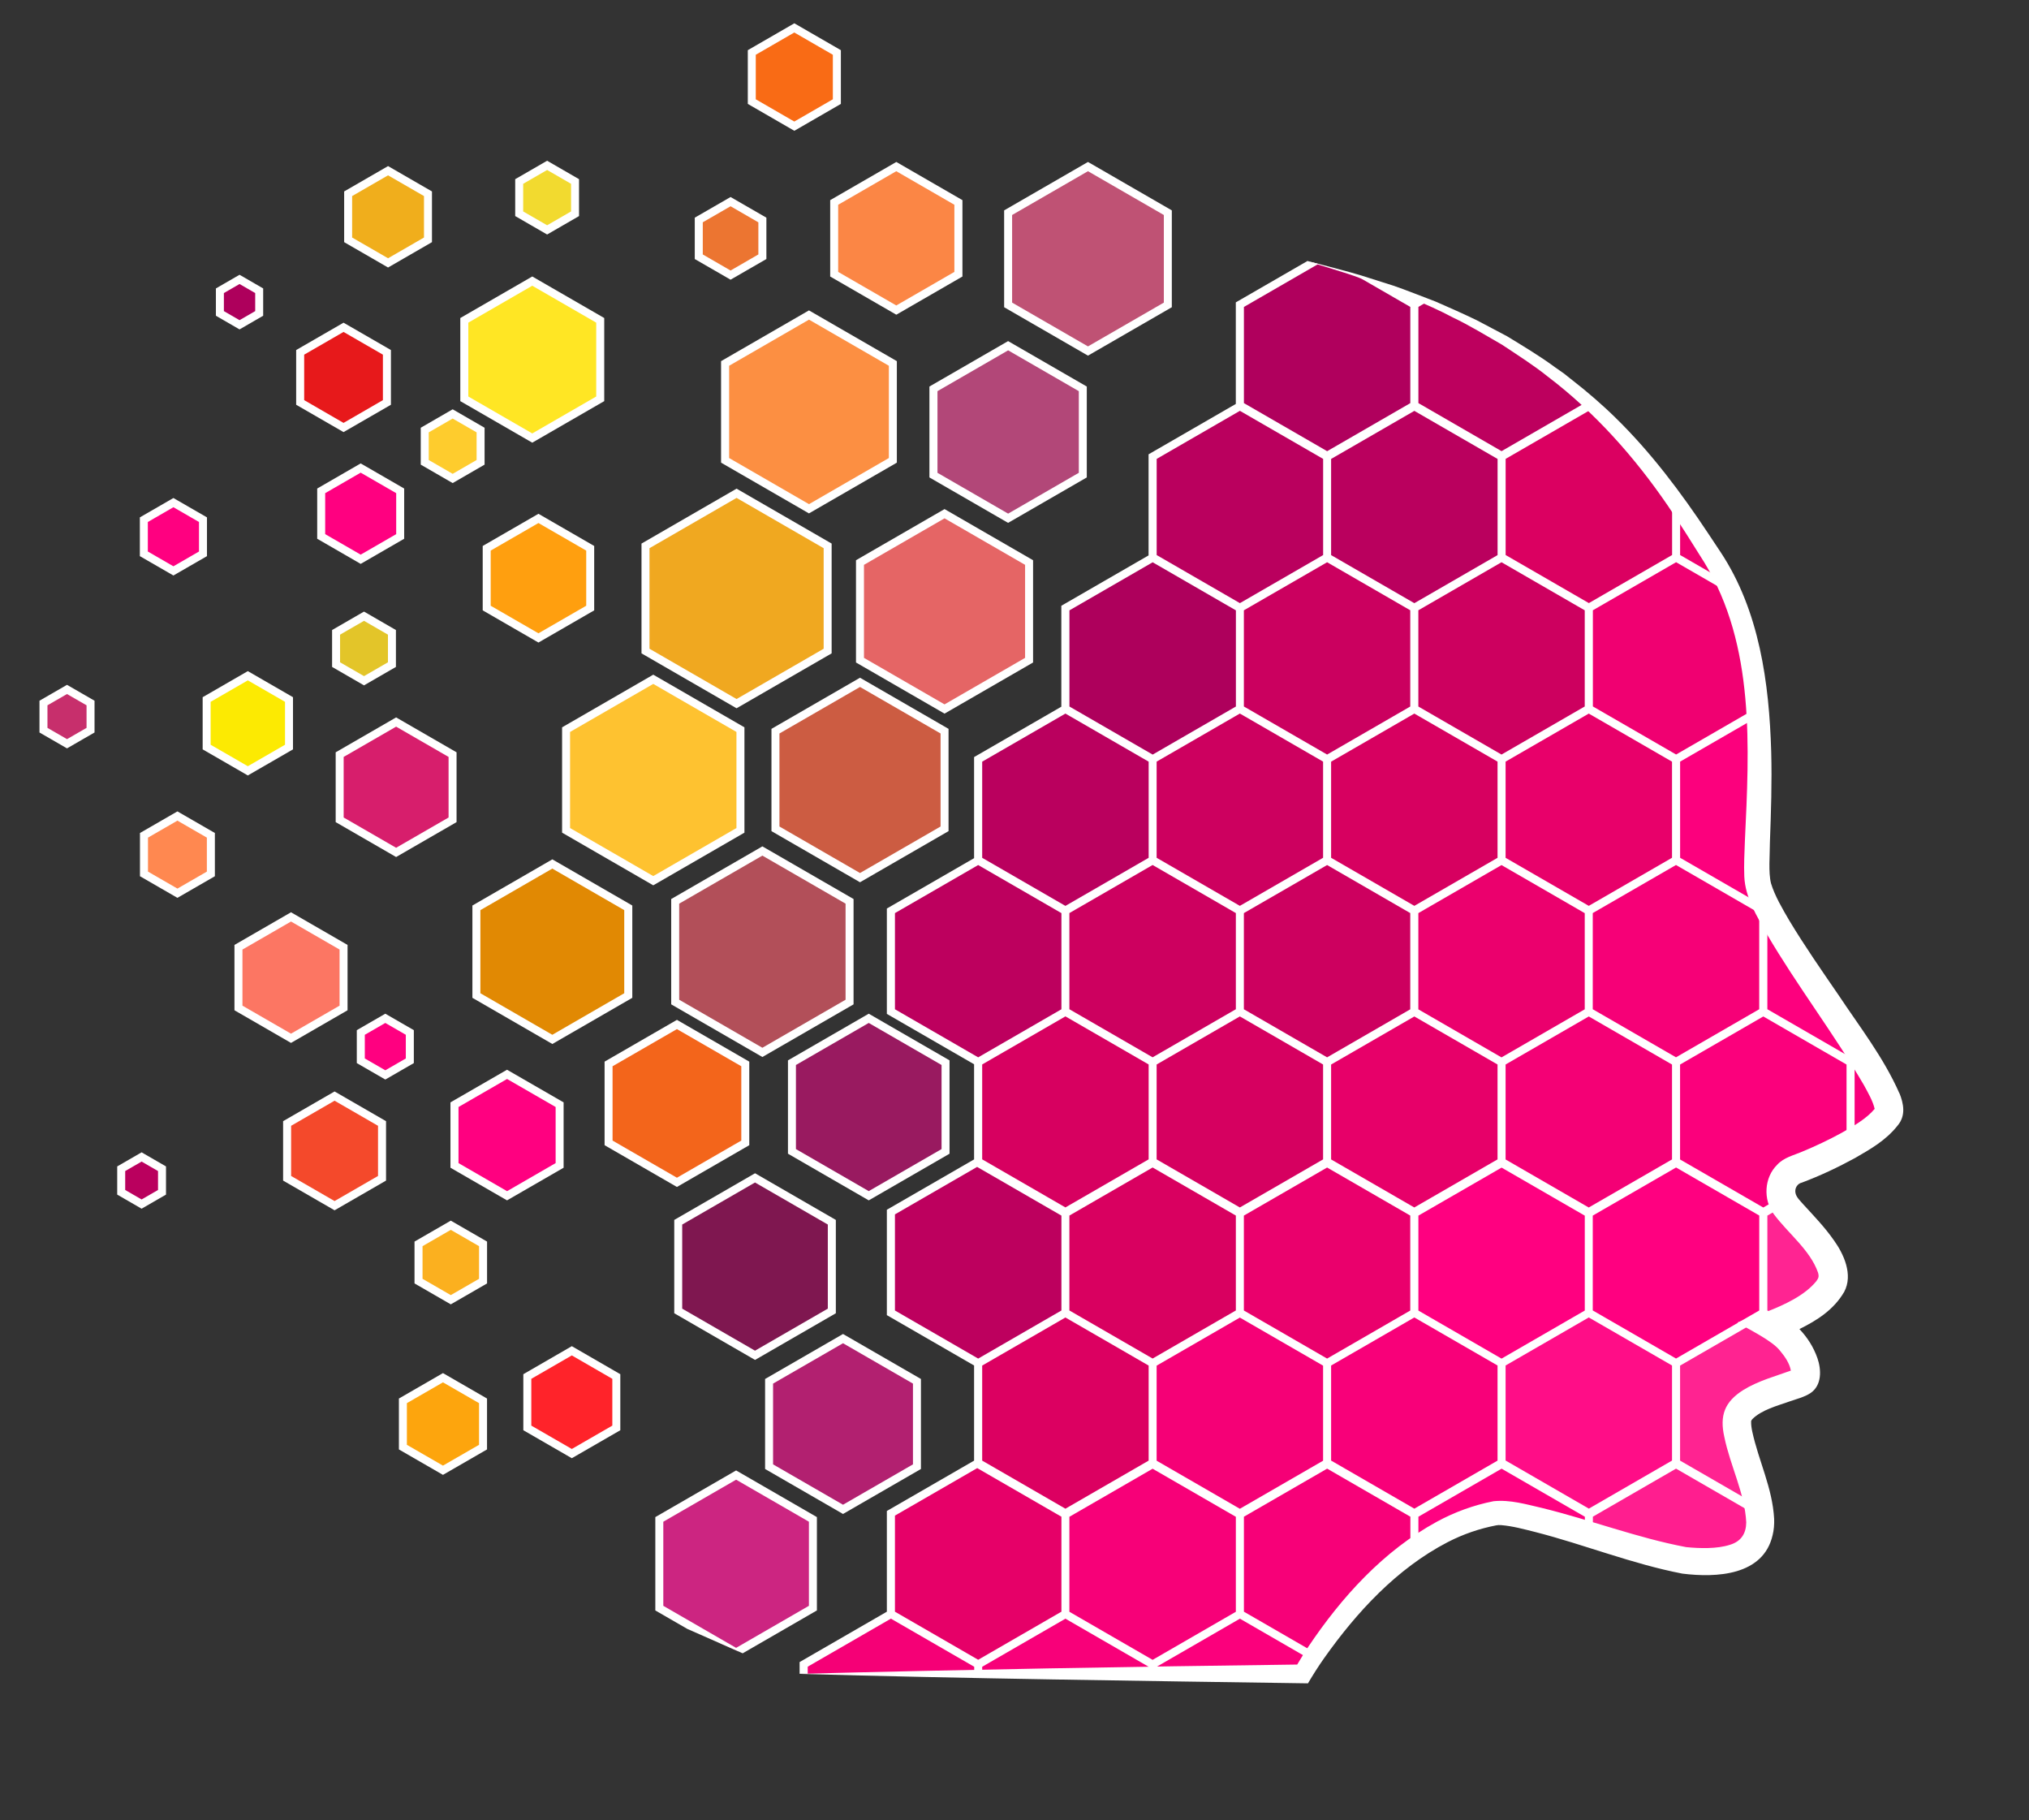 <?xml version="1.0" encoding="UTF-8"?>
<svg id="Layer_1" data-name="Layer 1" xmlns="http://www.w3.org/2000/svg" xmlns:xlink="http://www.w3.org/1999/xlink" viewBox="0 0 531.43 476.64">
  <rect x="0" y="0" width="531.43" height="476.64" fill="#333333" stroke="none"/>
  <defs>
    <style>
      .cls-1 {
        fill: #f3651b;
      }

      .cls-2 {
        fill: #fda50d;
      }

      .cls-3 {
        fill: #bd005e;
      }

      .cls-4 {
        fill: #e8006a;
      }

      .cls-5 {
        fill: #cb005f;
      }

      .cls-6 {
        fill: #fff;
      }

      .cls-7 {
        fill: #fbb01f;
      }

      .cls-8 {
        fill: #fb007c;
      }

      .cls-9 {
        fill: #fecc2d;
      }

      .cls-10 {
        fill: #991a60;
      }

      .cls-11 {
        fill: #cc2581;
      }

      .cls-12 {
        fill: #d60060;
      }

      .cls-13 {
        fill: #f96b15;
      }

      .cls-14 {
        fill: #d71e6c;
      }

      .cls-15 {
        fill: #f50076;
      }

      .cls-16 {
        fill: #e7191b;
      }

      .cls-17 {
        fill: #ea006c;
      }

      .cls-18 {
        fill: #e60068;
      }

      .cls-19 {
        fill: #eb006d;
      }

      .cls-20 {
        fill: #f0a820;
      }

      .cls-21 {
        fill: #b24f59;
      }

      .cls-22 {
        fill: #ff232a;
      }

      .cls-23 {
        fill: #b22070;
      }

      .cls-24 {
        fill: #ff2391;
      }

      .cls-25 {
        fill: #fc007d;
      }

      .cls-26 {
        fill: #b0005d;
      }

      .cls-27 {
        fill: #e18903;
      }

      .cls-28 {
        fill: #ba005e;
      }

      .cls-29 {
        fill: #ff9f0f;
      }

      .cls-30 {
        fill: #ff8850;
      }

      .cls-31 {
        fill: #ffe624;
      }

      .cls-32 {
        fill: #cd005f;
      }

      .cls-33 {
        fill: #f2da2f;
      }

      .cls-34 {
        fill: #f60077;
      }

      .cls-35 {
        fill: #db0061;
      }

      .cls-36 {
        fill: #fc7663;
      }

      .cls-37 {
        fill: #f80079;
      }

      .cls-38 {
        fill: #ff2492;
      }

      .cls-39 {
        fill: #b24778;
      }

      .cls-40 {
        fill: #7f1750;
      }

      .cls-41 {
        fill: #dc0061;
      }

      .cls-42 {
        fill: #f4492b;
      }

      .cls-43 {
        fill: #fec230;
      }

      .cls-44 {
        fill: #ff0d87;
      }

      .cls-45 {
        fill: #e70069;
      }

      .cls-46 {
        fill: #f00071;
      }

      .cls-47 {
        fill: #c72f6c;
      }

      .cls-48 {
        clip-path: url(#clippath);
      }

      .cls-49 {
        fill: #fa007b;
      }

      .cls-50 {
        fill: #d70060;
      }

      .cls-51 {
        fill: none;
      }

      .cls-52 {
        fill: #f0ae1c;
      }

      .cls-53 {
        fill: #ff0080;
      }

      .cls-54 {
        fill: #ae005c;
      }

      .cls-55 {
        fill: #bf5274;
      }

      .cls-56 {
        fill: #f70078;
      }

      .cls-57 {
        fill: #fb8645;
      }

      .cls-58 {
        fill: #fc8f42;
      }

      .cls-59 {
        fill: #e56565;
      }

      .cls-60 {
        fill: #ff0281;
      }

      .cls-61 {
        fill: #f40075;
      }

      .cls-62 {
        fill: #d90060;
      }

      .cls-63 {
        fill: #e3c529;
      }

      .cls-64 {
        fill: #cc5c42;
      }

      .cls-65 {
        fill: #fd007e;
      }

      .cls-66 {
        fill: #ff1e8f;
      }

      .cls-67 {
        fill: #ec7531;
      }

      .cls-68 {
        fill: #fcea02;
      }
    </style>
    <clipPath id="clippath">
      <path class="cls-51" d="m206.69,438.3h134.5s20.5-36.53,50.37-42.06c7.01-1.3,41.03,11.68,50.63,12.46,9.61.78,17.4-.52,18.7-8.31,1.3-7.79-6.49-22.33-5.97-28.56.52-6.23,15.13-8.57,17.27-10.26,2.14-1.69-.32-10-8.18-14.54,0,0,12.27-4.28,15.58-10.52,3.31-6.23-8.96-16.75-11.81-20.64-2.86-3.89-.82-8.53,2.55-9.65,3.38-1.13,20.86-8.48,24.23-14.54,3.38-6.06-32.98-48.9-34.27-61.11-1.3-12.2,6.4-56.35-11.42-84.13-17.83-27.78-40.68-64.57-120.31-81.36L233.69,0l-105.16,14.02L41.29,59.02,0,156.57l7.01,131.62,31.94,60.01,88.8,55.31,78.94,34.79Z"/>
    </clipPath>
  </defs>
  <g class="cls-48">
    <g>
      <polygon class="cls-34" points="461.81 264.9 461.81 238.52 438.96 225.32 416.11 238.52 416.11 264.9 438.96 278.09 461.81 264.9"/>
      <polygon class="cls-65" points="507.53 264.9 507.53 238.52 484.68 225.32 461.83 238.52 461.83 264.9 484.68 278.09 507.53 264.9"/>
      <polygon class="cls-4" points="438.97 225.24 438.97 198.85 416.12 185.66 393.27 198.85 393.27 225.24 416.12 238.43 438.97 225.24"/>
      <polygon class="cls-25" points="484.68 225.24 484.68 198.85 461.83 185.66 438.98 198.85 438.98 225.24 461.83 238.43 484.68 225.24"/>
      <polygon class="cls-50" points="393.28 225.24 393.28 198.85 370.43 185.66 347.58 198.85 347.58 225.24 370.43 238.43 393.28 225.24"/>
      <polygon class="cls-28" points="393.28 145.96 393.28 119.57 370.43 106.38 347.58 119.57 347.58 145.96 370.43 159.15 393.28 145.96"/>
      <polygon class="cls-54" points="393.28 66.33 393.28 39.94 370.43 26.75 347.58 39.94 347.58 66.33 370.43 79.52 393.28 66.33"/>
      <polygon class="cls-28" points="347.58 145.96 347.58 119.57 324.73 106.38 301.88 119.57 301.88 145.96 324.73 159.15 347.58 145.96"/>
      <polygon class="cls-35" points="438.98 145.96 438.98 119.57 416.13 106.38 393.28 119.57 393.28 145.96 416.13 159.15 438.98 145.96"/>
      <polygon class="cls-46" points="484.68 145.96 484.68 119.57 461.83 106.38 438.98 119.57 438.98 145.96 461.83 159.15 484.68 145.96"/>
      <polygon class="cls-32" points="347.58 225.24 347.58 198.85 324.73 185.66 301.88 198.85 301.88 225.24 324.73 238.43 347.58 225.24"/>
      <polygon class="cls-28" points="301.88 225.24 301.88 198.85 279.03 185.66 256.18 198.85 256.18 225.24 279.03 238.43 301.88 225.24"/>
      <polygon class="cls-61" points="438.97 304.54 438.97 278.15 416.12 264.96 393.27 278.15 393.27 304.54 416.12 317.73 438.97 304.54"/>
      <polygon class="cls-8" points="484.68 304.54 484.68 278.15 461.83 264.96 438.98 278.15 438.98 304.54 461.83 317.73 484.68 304.54"/>
      <polygon class="cls-49" points="530.38 304.54 530.38 278.15 507.53 264.96 484.68 278.15 484.68 304.54 507.53 317.73 530.38 304.54"/>
      <polygon class="cls-53" points="461.81 343.79 461.81 317.41 438.96 304.21 416.11 317.41 416.11 343.79 438.96 356.98 461.81 343.79"/>
      <polygon class="cls-38" points="507.53 343.79 507.53 317.41 484.68 304.21 461.83 317.41 461.83 343.79 484.68 356.98 507.53 343.79"/>
      <polygon class="cls-44" points="438.97 383.39 438.97 357 416.12 343.81 393.27 357 393.27 383.39 416.12 396.58 438.97 383.39"/>
      <polygon class="cls-24" points="484.66 383.39 484.66 357 461.81 343.81 438.96 357 438.96 383.39 461.81 396.58 484.66 383.39"/>
      <polygon class="cls-60" points="416.13 422.68 416.13 396.29 393.28 383.1 370.43 396.29 370.43 422.68 393.28 435.87 416.13 422.68"/>
      <polygon class="cls-66" points="461.83 422.68 461.83 396.29 438.98 383.1 416.13 396.29 416.13 422.68 438.98 435.87 461.83 422.68"/>
      <polygon class="cls-37" points="393.28 383.39 393.28 357 370.43 343.81 347.58 357 347.58 383.39 370.43 396.58 393.28 383.39"/>
      <polygon class="cls-15" points="347.58 383.39 347.58 357 324.73 343.81 301.88 357 301.88 383.39 324.73 396.58 347.58 383.39"/>
      <polygon class="cls-41" points="301.88 383.39 301.88 357 279.03 343.81 256.18 357 256.18 383.39 279.03 396.58 301.88 383.39"/>
      <polygon class="cls-8" points="347.58 462.24 347.58 435.85 324.73 422.66 301.88 435.85 301.88 462.24 324.73 475.43 347.58 462.24"/>
      <polygon class="cls-37" points="301.88 462.24 301.88 435.85 279.03 422.66 256.18 435.85 256.18 462.24 279.03 475.43 301.88 462.24"/>
      <polygon class="cls-15" points="256.18 462.24 256.18 435.85 233.33 422.66 210.48 435.85 210.48 462.24 233.33 475.43 256.18 462.24"/>
      <polygon class="cls-56" points="370.43 422.68 370.43 396.29 347.58 383.1 324.73 396.29 324.73 422.68 347.58 435.87 370.43 422.68"/>
      <polygon class="cls-56" points="324.73 422.68 324.73 396.29 301.88 383.1 279.03 396.29 279.03 422.68 301.88 435.87 324.73 422.68"/>
      <polygon class="cls-18" points="279.03 422.68 279.03 396.29 256.18 383.1 233.33 396.29 233.33 422.68 256.18 435.87 279.03 422.68"/>
      <polygon class="cls-11" points="212.91 421.1 212.91 397.87 192.79 386.26 172.68 397.87 172.68 421.1 192.79 432.72 212.91 421.1"/>
      <polygon class="cls-10" points="247.65 301.51 247.65 278.28 227.53 266.66 207.42 278.28 207.42 301.51 227.53 313.12 247.65 301.51"/>
      <polygon class="cls-1" points="159.39 299.27 159.39 278.6 177.3 268.27 195.2 278.6 195.2 299.27 177.3 309.61 159.39 299.27"/>
      <polygon class="cls-21" points="222.52 262.39 222.52 236.02 199.68 222.84 176.84 236.02 176.84 262.39 199.68 275.57 222.52 262.39"/>
      <polygon class="cls-20" points="169.07 170.48 169.07 142.94 192.92 129.17 216.77 142.94 216.77 170.48 192.92 184.26 169.07 170.48"/>
      <polygon class="cls-43" points="193.94 217.43 193.94 191.07 171.1 177.88 148.26 191.07 148.26 217.43 171.1 230.62 193.94 217.43"/>
      <polygon class="cls-64" points="247.39 217.03 247.39 191.47 225.25 178.68 203.1 191.47 203.1 217.03 225.25 229.82 247.39 217.03"/>
      <polygon class="cls-59" points="269.53 172.88 269.53 147.31 247.39 134.52 225.25 147.31 225.25 172.88 247.39 185.66 269.53 172.88"/>
      <polygon class="cls-39" points="283.6 124.42 283.6 101.83 264.04 90.53 244.48 101.83 244.48 124.42 264.04 135.71 283.6 124.42"/>
      <polygon class="cls-55" points="305.87 79.85 305.87 55.7 284.95 43.62 264.04 55.7 264.04 79.85 284.95 91.92 305.87 79.85"/>
      <polygon class="cls-57" points="251.03 71.81 251.03 53.02 234.75 43.62 218.48 53.02 218.48 71.81 234.75 81.2 251.03 71.81"/>
      <polygon class="cls-58" points="233.85 120.55 233.85 95.18 211.89 82.49 189.92 95.18 189.92 120.55 211.89 133.23 233.85 120.55"/>
      <polygon class="cls-27" points="124.78 260.69 124.78 237.72 144.67 226.24 164.56 237.72 164.56 260.69 144.67 272.17 124.78 260.69"/>
      <polygon class="cls-2" points="105.53 378.94 105.53 366.83 116.02 360.77 126.52 366.83 126.52 378.94 116.02 385 105.53 378.94"/>
      <polygon class="cls-7" points="109.62 335.48 109.62 325.72 118.07 320.84 126.52 325.72 126.52 335.48 118.07 340.35 109.62 335.48"/>
      <polygon class="cls-53" points="107.34 277.78 107.34 270.37 100.92 266.66 94.5 270.37 94.5 277.78 100.92 281.48 107.34 277.78"/>
      <polygon class="cls-68" points="54.13 195.63 54.13 183.18 64.91 176.95 75.7 183.18 75.7 195.63 64.91 201.86 54.13 195.63"/>
      <polygon class="cls-53" points="53.17 145.02 53.17 136.08 45.42 131.61 37.68 136.08 37.68 145.02 45.42 149.49 53.17 145.02"/>
      <polygon class="cls-53" points="104.82 140.47 104.82 128.53 94.47 122.56 84.13 128.53 84.13 140.47 94.47 146.45 104.82 140.47"/>
      <polygon class="cls-16" points="78.62 105.39 78.62 92.27 89.98 85.71 101.34 92.27 101.34 105.39 89.98 111.95 78.62 105.39"/>
      <polygon class="cls-29" points="127.47 159.23 127.47 143.58 141.03 135.75 154.58 143.58 154.58 159.23 141.03 167.06 127.47 159.23"/>
      <polygon class="cls-63" points="88.02 174.03 88.02 165.59 95.34 161.36 102.65 165.59 102.65 174.03 95.34 178.26 88.02 174.03"/>
      <polygon class="cls-33" points="135.98 55.97 135.98 47.53 143.3 43.3 150.61 47.53 150.61 55.97 143.3 60.2 135.98 55.97"/>
      <polygon class="cls-9" points="125.87 121.06 125.87 112.62 118.56 108.39 111.24 112.62 111.24 121.06 118.56 125.28 125.87 121.06"/>
      <polygon class="cls-13" points="196.91 26.61 196.91 13.74 208.05 7.31 219.2 13.74 219.2 26.61 208.05 33.04 196.91 26.61"/>
      <polygon class="cls-67" points="183.02 67.22 183.02 57.6 191.35 52.79 199.68 57.6 199.68 67.22 191.35 72.03 183.02 67.22"/>
      <polygon class="cls-52" points="91.18 62.81 91.18 50.74 101.64 44.7 112.09 50.74 112.09 62.81 101.64 68.84 91.18 62.81"/>
      <polygon class="cls-31" points="121.61 104.44 121.61 83.88 139.42 73.61 157.22 83.88 157.22 104.44 139.42 114.72 121.61 104.44"/>
      <polygon class="cls-36" points="89.98 263.94 89.98 248.04 76.21 240.1 62.45 248.04 62.45 263.94 76.21 271.89 89.98 263.94"/>
      <polygon class="cls-14" points="88.96 214.67 88.96 197.6 103.75 189.07 118.53 197.6 118.53 214.67 103.75 223.21 88.96 214.67"/>
      <polygon class="cls-30" points="37.7 228.85 37.7 218.74 46.46 213.68 55.22 218.74 55.22 228.85 46.46 233.91 37.7 228.85"/>
      <polygon class="cls-47" points="11.39 191.2 11.39 184.08 17.55 180.52 23.72 184.08 23.72 191.2 17.55 194.76 11.39 191.2"/>
      <polygon class="cls-54" points="67.88 82.07 67.88 76.13 62.73 73.16 57.59 76.13 57.59 82.07 62.73 85.05 67.88 82.07"/>
      <polygon class="cls-28" points="42.43 312.22 42.43 306.05 37.09 302.96 31.75 306.05 31.75 312.22 37.09 315.3 42.43 312.22"/>
      <polygon class="cls-22" points="138.11 373.91 138.11 360.45 149.77 353.72 161.43 360.45 161.43 373.91 149.77 380.64 138.11 373.91"/>
      <polygon class="cls-53" points="146.58 305.17 146.58 289.27 132.81 281.32 119.04 289.27 119.04 305.17 132.81 313.12 146.58 305.17"/>
      <polygon class="cls-42" points="75.2 308.55 75.2 294.2 87.63 287.02 100.06 294.2 100.06 308.55 87.63 315.73 75.2 308.55"/>
      <polygon class="cls-40" points="217.88 343.28 217.88 320.05 197.76 308.44 177.64 320.05 177.64 343.28 197.76 354.9 217.88 343.28"/>
      <polygon class="cls-23" points="240.17 384.06 240.17 361.71 220.8 350.53 201.44 361.71 201.44 384.06 220.8 395.24 240.17 384.06"/>
      <polygon class="cls-17" points="370.43 343.79 370.43 317.41 347.58 304.21 324.73 317.41 324.73 343.79 347.58 356.98 370.43 343.79"/>
      <polygon class="cls-62" points="324.73 343.79 324.73 317.41 301.88 304.21 279.03 317.41 279.03 343.79 301.88 356.98 324.73 343.79"/>
      <polygon class="cls-3" points="279.03 343.79 279.03 317.41 256.18 304.21 233.33 317.41 233.33 343.79 256.18 356.98 279.03 343.79"/>
      <polygon class="cls-53" points="416.11 343.79 416.11 317.41 393.26 304.21 370.41 317.41 370.41 343.79 393.26 356.98 416.11 343.79"/>
      <polygon class="cls-19" points="416.11 264.9 416.11 238.52 393.26 225.32 370.41 238.52 370.41 264.9 393.26 278.09 416.11 264.9"/>
      <polygon class="cls-32" points="416.11 185.62 416.11 159.24 393.26 146.04 370.41 159.24 370.41 185.62 393.26 198.81 416.11 185.62"/>
      <polygon class="cls-3" points="416.11 106.16 416.11 79.78 393.26 66.59 370.41 79.78 370.41 106.16 393.26 119.36 416.11 106.16"/>
      <polygon class="cls-5" points="370.43 185.62 370.43 159.24 347.58 146.04 324.73 159.24 324.73 185.62 347.58 198.81 370.43 185.62"/>
      <polygon class="cls-26" points="370.43 106.16 370.43 79.78 347.58 66.59 324.73 79.78 324.73 106.16 347.58 119.36 370.43 106.16"/>
      <polygon class="cls-54" points="324.73 185.62 324.73 159.24 301.88 146.04 279.03 159.24 279.03 185.62 301.88 198.81 324.73 185.62"/>
      <polygon class="cls-46" points="461.83 185.62 461.83 159.24 438.98 146.04 416.13 159.24 416.13 185.62 438.98 198.81 461.83 185.62"/>
      <polygon class="cls-32" points="370.43 264.9 370.43 238.52 347.58 225.32 324.73 238.52 324.73 264.9 347.58 278.09 370.43 264.9"/>
      <polygon class="cls-32" points="324.73 264.9 324.73 238.52 301.88 225.32 279.03 238.52 279.03 264.9 301.88 278.09 324.73 264.9"/>
      <polygon class="cls-3" points="279.03 264.9 279.03 238.52 256.18 225.32 233.33 238.52 233.33 264.9 256.18 278.09 279.03 264.9"/>
      <polygon class="cls-45" points="393.28 304.54 393.28 278.15 370.43 264.96 347.58 278.15 347.58 304.54 370.43 317.73 393.28 304.54"/>
      <polygon class="cls-12" points="347.58 304.54 347.58 278.15 324.73 264.96 301.88 278.15 301.88 304.54 324.73 317.73 347.58 304.54"/>
      <g>
        <polygon class="cls-50" points="301.88 304.54 301.88 278.15 279.03 264.96 256.18 278.15 256.18 304.54 279.03 317.73 301.88 304.54"/>
        <g>
          <path class="cls-6" d="m531.43,277.55l-22.85-13.19v-26.44l-22.85-13.19v-26.47l-22.85-13.19v-25.3l22.85-13.19v-27.59l-23.9-13.8-22.85,13.19-21.82-12.6v-26.59l-22.83-13.18v-26.66l-23.9-13.8-23.9,13.8v26.64l-22.85,13.19v26.6l-22.85,13.19v26.47l-22.85,13.19v26.43l-22.85,13.19v26.47l-22.85,13.19v27.59l22.85,13.19v24.91l-22.85,13.19v27.59l22.85,13.19v24.91l-22.85,13.19v26.37l-22.85,13.19v27.59l23.9,13.8,22.85-13.19,22.85,13.19,22.85-13.19,22.85,13.19,23.9-13.8v-26.37l21.8-12.59,22.85,13.19,22.85-13.19,22.85,13.19,23.9-13.8v-26.11l22.83-13.18v-26.39l22.87-13.21v-26.06l22.85-13.19v-27.59Zm-47.79,26.06l-21.81,12.59-21.79-12.58v-24.86l21.8-12.59,21.8,12.59v24.85Zm-158.9,91.48l-21.8-12.59v-24.89l21.8-12.59,21.8,12.59v24.89l-21.8,12.59Zm-22.85,39.56l-21.8-12.59v-24.87l21.8-12.59,21.8,12.59v24.87l-21.8,12.59Zm46.75-314.47l21.8-12.59,21.8,12.59v25.18l-21.8,12.59-21.8-12.59v-25.18Zm67.48,196.02l-21.78-12.58v-24.87l21.79-12.58,21.8,12.59v24.85l-21.81,12.59Zm-1.05-51.9l-21.8,12.59-21.78-12.58v-25.2l21.78-12.58,21.8,12.59v25.18Zm-44.63,1.87l21.79,12.58v24.85l-21.8,12.59-21.79-12.58v-24.85l21.8-12.59Zm1.05,52.16l21.8-12.58,21.79,12.58v24.85l-21.8,12.59-21.78-12.58v-24.86Zm-22.85-118.88l21.8-12.59,21.79,12.58v25.19l-21.79,12.58-21.8-12.59v-25.18Zm-22.85,39.66l21.8-12.59,21.78,12.58v25.2l-21.78,12.58-21.8-12.59v-25.18Zm0,79.21l21.8-12.59,21.78,12.58v24.87l-21.78,12.58-21.8-12.59v-24.85Zm134.98-54.04l-21.8,12.59-21.8-12.59v-25.18l21.8-12.59,21.8,12.59v25.18Zm-22.84-39.66l-21.8,12.59-21.79-12.58v-25.19l21.79-12.58,21.8,12.59v25.18Zm-22.86-39.62l-21.8,12.59-21.78-12.58v-25.2l21.78-12.58,21.8,12.59v25.18Zm-90.33,81.16l21.8,12.59v24.85l-21.8,12.59-21.8-12.59v-24.85l21.8-12.59Zm92.43,77.01v-24.85l21.82-12.6,21.79,12.58v24.86l-21.8,12.59-21.8-12.59Zm-91.38-183.35l21.8-12.59,21.78,12.58v25.2l-21.78,12.58-21.8-12.59v-25.18Zm-22.85,39.62l21.8-12.59,21.8,12.59v25.18l-21.8,12.59-21.8-12.59v-25.18Zm-22.85,39.66l21.8-12.59,21.8,12.59v25.18l-21.8,12.59-21.8-12.59v-25.18Zm0,79.21l21.8-12.59,21.8,12.59v24.85l-21.8,12.59-21.8-12.59v-24.85Zm68.55,64.16v-24.89l21.8-12.59,21.79,12.58v24.91l-21.79,12.58-21.8-12.59Zm45.7,0v-24.9l21.79-12.58,21.8,12.58v24.9l-21.78,12.58-21.8-12.59Zm66.46-197.48l-21.8,12.59-21.8-12.59v-25.18l21.8-12.59,21.8,12.59v25.18Zm-181.75,81.16l21.8,12.59v24.85l-21.8,12.59-21.8-12.59v-24.85l21.8-12.59Zm0,78.85l21.8,12.59v24.89l-21.8,12.59-21.8-12.59v-24.89l21.8-12.59Zm227.45-80.72l-21.8,12.59-21.8-12.59v-25.18l21.8-12.59,21.8,12.59v25.18Zm-22.85-39.66l-21.8,12.59-21.8-12.59v-25.18l21.8-12.59,21.8,12.59v25.18Zm0-104.46v25.18l-21.8,12.59-21.8-12.59v-25.18l21.8-12.59,21.8,12.59Zm-45.7,25.18l-21.8,12.59-21.8-12.59v-25.18l21.8-12.59,21.8,12.59v25.18Zm-22.87-39.79l-21.8,12.59-21.78-12.58v-25.2l21.78-12.58,21.8,12.59v25.18Zm-66.43-65.01l21.8-12.59,21.8,12.59v25.18l-21.8,12.59-21.8-12.59v-25.18Zm-22.85,39.84l21.8-12.59,21.78,12.58v25.2l-21.78,12.58-21.8-12.59v-25.18Zm-22.85,39.79l21.8-12.59,21.8,12.59v25.18l-21.8,12.59-21.8-12.59v-25.18Zm-22.85,39.66l21.8-12.59,21.8,12.59v25.18l-21.8,12.59-21.8-12.59v-25.18Zm-22.85,39.62l21.8-12.59,21.8,12.59v25.18l-21.8,12.59-21.8-12.59v-25.18Zm-22.85,39.66l21.8-12.59,21.8,12.59v25.18l-21.8,12.59-21.8-12.59v-25.18Zm0,78.89l21.52-12.43,22.08,12.75v24.85l-21.8,12.59-21.8-12.59v-25.18Zm21.55,66.44l22.05,12.73v24.87l-21.8,12.59-21.8-12.59v-25.16l21.55-12.44Zm-44.4,77.18v-25.18l21.79-12.58,21.82,12.6v25.16l-21.8,12.59-21.8-12.59Zm45.7,0v-25.16l21.8-12.59,21.8,12.59v25.16l-21.8,12.59-21.8-12.59Zm67.5,12.59l-21.8-12.59v-25.16l21.8-12.59,21.8,12.59v25.16l-21.8,12.59Zm22.87-39.57l-21.82-12.6v-24.87l21.8-12.59,21.8,12.59v24.89l-21.79,12.58Zm23.88-12.58v-24.89l21.79-12.58,21.81,12.59v24.88l-21.8,12.59-21.8-12.59Zm67.5,12.59l-21.8-12.59v-24.9l21.78-12.58,21.82,12.6v24.88l-21.8,12.59Zm44.63-51.88l-21.54,12.44-22.05-12.73v-24.88l21.8-12.58,21.8,12.59v25.18Zm1.07-27.01l-21.8-12.59v-24.85l21.8-12.59,21.8,12.59v24.85l-21.8,12.59Zm44.65-51.84l-21.52,12.42-22.08-12.75v-24.85l21.8-12.59,21.8,12.59v25.18Z"/>
          <path class="cls-6" d="m213.96,397.27l-21.16-12.22-21.16,12.22v24.44l21.16,12.22,21.16-12.22v-24.44Zm-2.09,23.23l-19.07,11.01-19.07-11.01v-22.02l19.07-11.01,19.07,11.01v22.02Z"/>
          <path class="cls-6" d="m248.7,277.67l-21.16-12.22-21.16,12.22v24.44l21.16,12.22,21.16-12.22v-24.44Zm-2.09,23.23l-19.07,11.01-19.07-11.01v-22.02l19.07-11.01,19.07,11.01v22.02Z"/>
          <path class="cls-6" d="m196.25,299.88v-21.88l-18.95-10.94-18.95,10.94v21.88l18.95,10.94,18.95-10.94Zm-35.81-20.67l16.86-9.73,16.86,9.73v19.46l-16.86,9.73-16.86-9.73v-19.46Z"/>
          <path class="cls-6" d="m175.8,263l23.88,13.79,23.88-13.79v-27.58l-23.88-13.79-23.88,13.79v27.58Zm2.09-26.37l21.79-12.58,21.79,12.58v25.16l-21.79,12.58-21.79-12.58v-25.16Z"/>
          <path class="cls-6" d="m217.82,171.09v-28.75l-24.9-14.38-24.9,14.38v28.75l24.9,14.38,24.9-14.38Zm-47.71-27.54l22.81-13.17,22.81,13.17v26.33l-22.81,13.17-22.81-13.17v-26.33Z"/>
          <path class="cls-6" d="m147.22,190.46v27.58l23.88,13.79,23.88-13.79v-27.58l-23.88-13.79-23.88,13.79Zm45.67,26.37l-21.79,12.58-21.79-12.58v-25.16l21.79-12.58,21.79,12.58v25.16Z"/>
          <path class="cls-6" d="m248.44,190.86l-23.19-13.39-23.19,13.39v26.78l23.19,13.39,23.19-13.39v-26.78Zm-2.09,25.57l-21.1,12.18-21.1-12.18v-24.36l21.1-12.18,21.1,12.18v24.36Z"/>
          <path class="cls-6" d="m270.58,146.7l-23.19-13.39-23.19,13.39v26.78l23.19,13.39,23.19-13.39v-26.78Zm-2.09,25.57l-21.1,12.18-21.1-12.18v-24.36l21.1-12.18,21.1,12.18v24.36Z"/>
          <path class="cls-6" d="m284.65,101.22l-20.61-11.9-20.61,11.9v23.8l20.61,11.9,20.61-11.9v-23.8Zm-2.09,22.59l-18.51,10.69-18.51-10.69v-21.38l18.51-10.69,18.51,10.69v21.38Z"/>
          <path class="cls-6" d="m306.92,80.45v-25.36l-21.96-12.68-21.96,12.68v25.36l21.96,12.68,21.96-12.68Zm-41.83-24.15l19.87-11.47,19.87,11.47v22.94l-19.87,11.47-19.87-11.47v-22.94Z"/>
          <path class="cls-6" d="m217.44,72.41l17.32,10,17.32-10v-20l-17.32-10-17.32,10v20Zm2.09-18.79l15.22-8.79,15.22,8.79v17.58l-15.22,8.79-15.22-8.79v-17.58Z"/>
          <path class="cls-6" d="m234.9,94.57l-23.02-13.29-23.02,13.29v26.58l23.02,13.29,23.02-13.29v-26.58Zm-2.09,25.37l-20.92,12.08-20.92-12.08v-24.16l20.92-12.08,20.92,12.08v24.16Z"/>
          <path class="cls-6" d="m123.73,261.29l20.94,12.09,20.94-12.09v-24.17l-20.94-12.09-20.94,12.09v24.17Zm2.09-22.96l18.84-10.88,18.84,10.88v21.76l-18.84,10.88-18.84-10.88v-21.76Z"/>
          <path class="cls-6" d="m104.48,366.22v13.33l11.54,6.66,11.54-6.66v-13.33l-11.54-6.66-11.54,6.66Zm20.99,12.12l-9.45,5.45-9.45-5.45v-10.91l9.45-5.45,9.45,5.45v10.91Z"/>
          <path class="cls-6" d="m108.57,325.12v10.96l9.5,5.48,9.5-5.48v-10.96l-9.5-5.48-9.5,5.48Zm16.9,9.75l-7.4,4.27-7.4-4.27v-8.55l7.4-4.27,7.4,4.27v8.55Z"/>
          <path class="cls-6" d="m93.45,269.76v8.62l7.47,4.31,7.47-4.31v-8.62l-7.47-4.31-7.47,4.31Zm12.84,7.41l-5.37,3.1-5.37-3.1v-6.2l5.37-3.1,5.37,3.1v6.2Z"/>
          <path class="cls-6" d="m53.08,182.57v13.66l11.83,6.83,11.83-6.83v-13.66l-11.83-6.83-11.83,6.83Zm21.57,12.45l-9.74,5.62-9.74-5.62v-11.24l9.74-5.62,9.74,5.62v11.24Z"/>
          <path class="cls-6" d="m54.21,145.63v-10.15l-8.79-5.07-8.79,5.07v10.15l8.79,5.07,8.79-5.07Zm-15.49-8.94l6.7-3.87,6.7,3.87v7.73l-6.7,3.87-6.7-3.87v-7.73Z"/>
          <path class="cls-6" d="m105.86,141.08v-13.15l-11.39-6.58-11.39,6.58v13.15l11.39,6.58,11.39-6.58Zm-20.69-11.94l9.3-5.37,9.3,5.37v10.73l-9.3,5.37-9.3-5.37v-10.73Z"/>
          <path class="cls-6" d="m102.39,105.99v-14.33l-12.41-7.16-12.41,7.16v14.33l12.41,7.16,12.41-7.16Zm-22.72-13.12l10.31-5.95,10.31,5.95v11.91l-10.31,5.96-10.31-5.96v-11.91Z"/>
          <path class="cls-6" d="m126.43,142.97v16.86l14.6,8.43,14.6-8.43v-16.86l-14.6-8.43-14.6,8.43Zm27.11,15.65l-12.51,7.22-12.51-7.22v-14.44l12.51-7.22,12.51,7.22v14.44Z"/>
          <path class="cls-6" d="m103.7,174.64v-9.66l-8.36-4.83-8.36,4.83v9.66l8.36,4.83,8.36-4.83Zm-14.63-8.45l6.27-3.62,6.27,3.62v7.24l-6.27,3.62-6.27-3.62v-7.24Z"/>
          <path class="cls-6" d="m151.66,56.58v-9.66l-8.36-4.83-8.36,4.83v9.66l8.36,4.83,8.36-4.83Zm-14.63-8.45l6.27-3.62,6.27,3.62v7.24l-6.27,3.62-6.27-3.62v-7.24Z"/>
          <path class="cls-6" d="m110.2,121.67l8.36,4.83,8.36-4.83v-9.66l-8.36-4.83-8.36,4.83v9.66Zm2.09-8.45l6.27-3.62,6.27,3.62v7.24l-6.27,3.62-6.27-3.62v-7.24Z"/>
          <path class="cls-6" d="m220.24,27.21v-14.07l-12.19-7.04-12.19,7.04v14.07l12.19,7.04,12.19-7.04Zm-22.29-12.87l10.09-5.83,10.1,5.83v11.66l-10.1,5.83-10.09-5.83v-11.66Z"/>
          <path class="cls-6" d="m200.73,67.83v-10.83l-9.38-5.41-9.38,5.41v10.83l9.38,5.41,9.38-5.41Zm-16.66-9.62l7.28-4.2,7.28,4.21v8.41l-7.28,4.21-7.28-4.21v-8.41Z"/>
          <path class="cls-6" d="m113.14,63.41v-13.28l-11.5-6.64-11.5,6.64v13.28l11.5,6.64,11.5-6.64Zm-20.91-12.07l9.41-5.43,9.41,5.43v10.86l-9.41,5.43-9.41-5.43v-10.86Z"/>
          <path class="cls-6" d="m158.26,105.04v-21.76l-18.85-10.88-18.85,10.88v21.76l18.85,10.88,18.85-10.88Zm-35.6-20.55l16.75-9.67,16.75,9.67v19.34l-16.75,9.67-16.75-9.67v-19.34Z"/>
          <path class="cls-6" d="m91.03,264.55v-17.11l-14.81-8.55-14.81,8.55v17.11l14.81,8.55,14.81-8.55Zm-27.53-15.9l12.72-7.34,12.72,7.34v14.69l-12.72,7.34-12.72-7.34v-14.69Z"/>
          <path class="cls-6" d="m119.58,197l-15.83-9.14-15.83,9.14v18.28l15.83,9.14,15.83-9.14v-18.28Zm-2.09,17.07l-13.74,7.93-13.74-7.93v-15.86l13.74-7.93,13.74,7.93v15.86Z"/>
          <path class="cls-6" d="m36.66,218.13v11.32l9.81,5.66,9.81-5.66v-11.32l-9.81-5.66-9.81,5.66Zm17.52,10.11l-7.71,4.45-7.71-4.45v-8.9l7.71-4.45,7.71,4.45v8.9Z"/>
          <path class="cls-6" d="m10.34,183.48v8.33l7.21,4.16,7.21-4.16v-8.32l-7.21-4.16-7.21,4.16Zm12.33,7.12l-5.12,2.95-5.12-2.95v-5.91l5.12-2.95,5.12,2.95v5.91Z"/>
          <path class="cls-6" d="m68.93,82.68v-7.15l-6.19-3.58-6.19,3.58v7.15l6.19,3.58,6.19-3.58Zm-10.29-5.94l4.1-2.37,4.1,2.37v4.73l-4.1,2.37-4.1-2.37v-4.73Z"/>
          <path class="cls-6" d="m30.7,305.44v7.38l6.39,3.69,6.39-3.69v-7.38l-6.39-3.69-6.39,3.69Zm10.69,6.17l-4.3,2.48-4.3-2.48v-4.96l4.3-2.48,4.3,2.48v4.96Z"/>
          <path class="cls-6" d="m137.07,359.85v14.67l12.7,7.33,12.7-7.33v-14.67l-12.7-7.34-12.7,7.34Zm23.31,13.46l-10.61,6.12-10.61-6.12v-12.25l10.61-6.13,10.61,6.13v12.25Z"/>
          <path class="cls-6" d="m147.62,288.67l-14.82-8.55-14.82,8.55v17.11l14.82,8.55,14.82-8.55v-17.11Zm-2.09,15.9l-12.72,7.35-12.72-7.35v-14.69l12.72-7.34,12.72,7.34v14.69Z"/>
          <path class="cls-6" d="m74.15,293.59v15.56l13.48,7.78,13.48-7.78v-15.56l-13.48-7.78-13.48,7.78Zm24.86,14.35l-11.38,6.57-11.38-6.57v-13.14l11.38-6.57,11.38,6.57v13.14Z"/>
          <path class="cls-6" d="m218.92,343.89v-24.44l-21.16-12.22-21.16,12.22v24.44l21.16,12.22,21.16-12.22Zm-40.24-23.23l19.07-11.01,19.07,11.01v22.02l-19.07,11.01-19.07-11.01v-22.02Z"/>
          <path class="cls-6" d="m241.21,384.67v-23.57l-20.41-11.78-20.41,11.78v23.57l20.41,11.78,20.41-11.78Zm-38.73-22.36l18.32-10.57,18.32,10.57v21.15l-18.32,10.57-18.32-10.57v-21.15Z"/>
        </g>
      </g>
    </g>
  </g>
  <path class="cls-6" d="m497.48,286.28c-4.15-9.39-10.34-17.3-15.94-25.72-4.44-6.47-8.92-12.91-12.88-19.49-1.79-3.06-3.82-6.5-4.8-9.75-.73-2.88-.29-7.47-.29-10.74.29-7.82.56-15.78.34-23.75-.53-17.96-3.08-36.86-13.24-52.23,0,0-3.27-4.92-3.27-4.92-7.09-10.69-14.99-21.22-24.18-30.2-3.28-3.25-7.62-7.01-11.25-9.81l-2.34-1.86s-2.44-1.71-2.44-1.71c-3.73-2.77-8.51-5.64-12.5-8.07-1.81-1-5.97-3.11-7.88-4.16-3.49-1.69-7.25-3.36-10.8-4.9-3.08-1.16-8.04-3.15-11.08-4.17-1.66-.51-6.93-2.21-8.45-2.68-2.13-.68-11.81-3.23-14.25-3.81,3.61,1.24,10.07,3,14.02,4.53l2.76,1.03,5.51,2.06c.93.32,1.82.72,2.72,1.11,0,0,2.7,1.17,2.7,1.17,3.47,1.48,7.24,3.12,10.64,4.95,4.01,1.88,8.98,4.89,12.8,7.09,3.83,2.54,8.38,5.44,11.98,8.34,12.35,9.38,22.82,21.16,31.56,33.96,2.93,4.3,6.76,10.39,9.51,14.8,13.26,21.75,11.73,48.4,10.58,73.01-.12,2.96-.27,6.15-.15,9.15.24,5.61,3.34,10.41,5.9,15.08,8,13.65,17.56,26.04,25.46,39.61,1.12,2.08,2.29,4.06,2.79,6.17-2.14,2.58-5.68,4.6-8.75,6.33-3.29,1.8-6.77,3.44-10.27,4.89-2.29.98-4.78,1.52-6.5,3.4-3.44,3.36-3.72,9.16-.92,12.92,3.77,5.07,9.52,9.39,11.6,15.32.32,1.15.11,1.45-.44,2.26-3.06,3.77-8.42,6.21-12.97,7.99,0,0-7.71,2.82-7.71,2.82,2.89,1.79,9.12,4.72,11.19,7.43,1.31,1.56,2.48,3.3,2.82,5.18-3.89,1.42-8.57,2.66-12.51,5.11-4.81,3.06-6.2,6.6-4.91,12.3,1.54,7.51,5.36,14.74,5.73,22.33-.03,2.83-1.26,4.97-4.27,5.87-3.35,1.09-7.9.97-11.47.61-12.79-2.41-24.97-7.12-37.78-10.26-4.14-.94-8.27-2.21-12.67-1.76-5.2,1.02-10.25,2.87-14.83,5.36-14.01,7.64-24.97,19.74-33.75,32.85-.98,1.5-1.92,2.99-2.84,4.56-42.33.53-88.52,1.35-130.58,2.44,43.07,1.22,90.18,1.85,133.4,2.48,1.31-2.23,2.72-4.45,4.25-6.62,8.56-12.09,19.06-23.46,32.32-30.34,4.06-2.1,8.33-3.56,12.73-4.41.42-.08.72-.1,1.3-.06,2.98.24,6.04,1.08,9.03,1.83,12.76,3.27,25.3,8.34,38.44,10.87,8.87,1.11,21.2.55,23.63-10.09.34-1.31.45-2.9.4-4.23-.44-8.14-4.07-15.18-5.74-22.91-.19-.91-.31-1.76-.29-2.65,0-.05.02-.03.01-.05-.02-.02.03-.05.02-.09.04-.08.11-.22.26-.41,2.4-2.44,6.5-3.5,9.89-4.7,1.69-.6,3.74-1.08,5.37-2.15,3.04-2.07,2.84-6.16,1.82-9.13-1.03-2.94-2.67-5.48-4.72-7.63,4.6-2.27,9-5.06,11.72-9.74,2.43-4.53-.18-10.02-2.68-13.49-2.38-3.42-5.25-6.39-7.96-9.35-.81-.95-1.91-1.91-2.12-3.08-.24-1.22.5-2.44,1.7-2.7,4.84-1.82,9.37-3.96,13.92-6.44,4.07-2.36,8.05-4.58,11.16-8.52,2.19-2.61,1.54-5.75.47-8.41Z"/>
</svg>